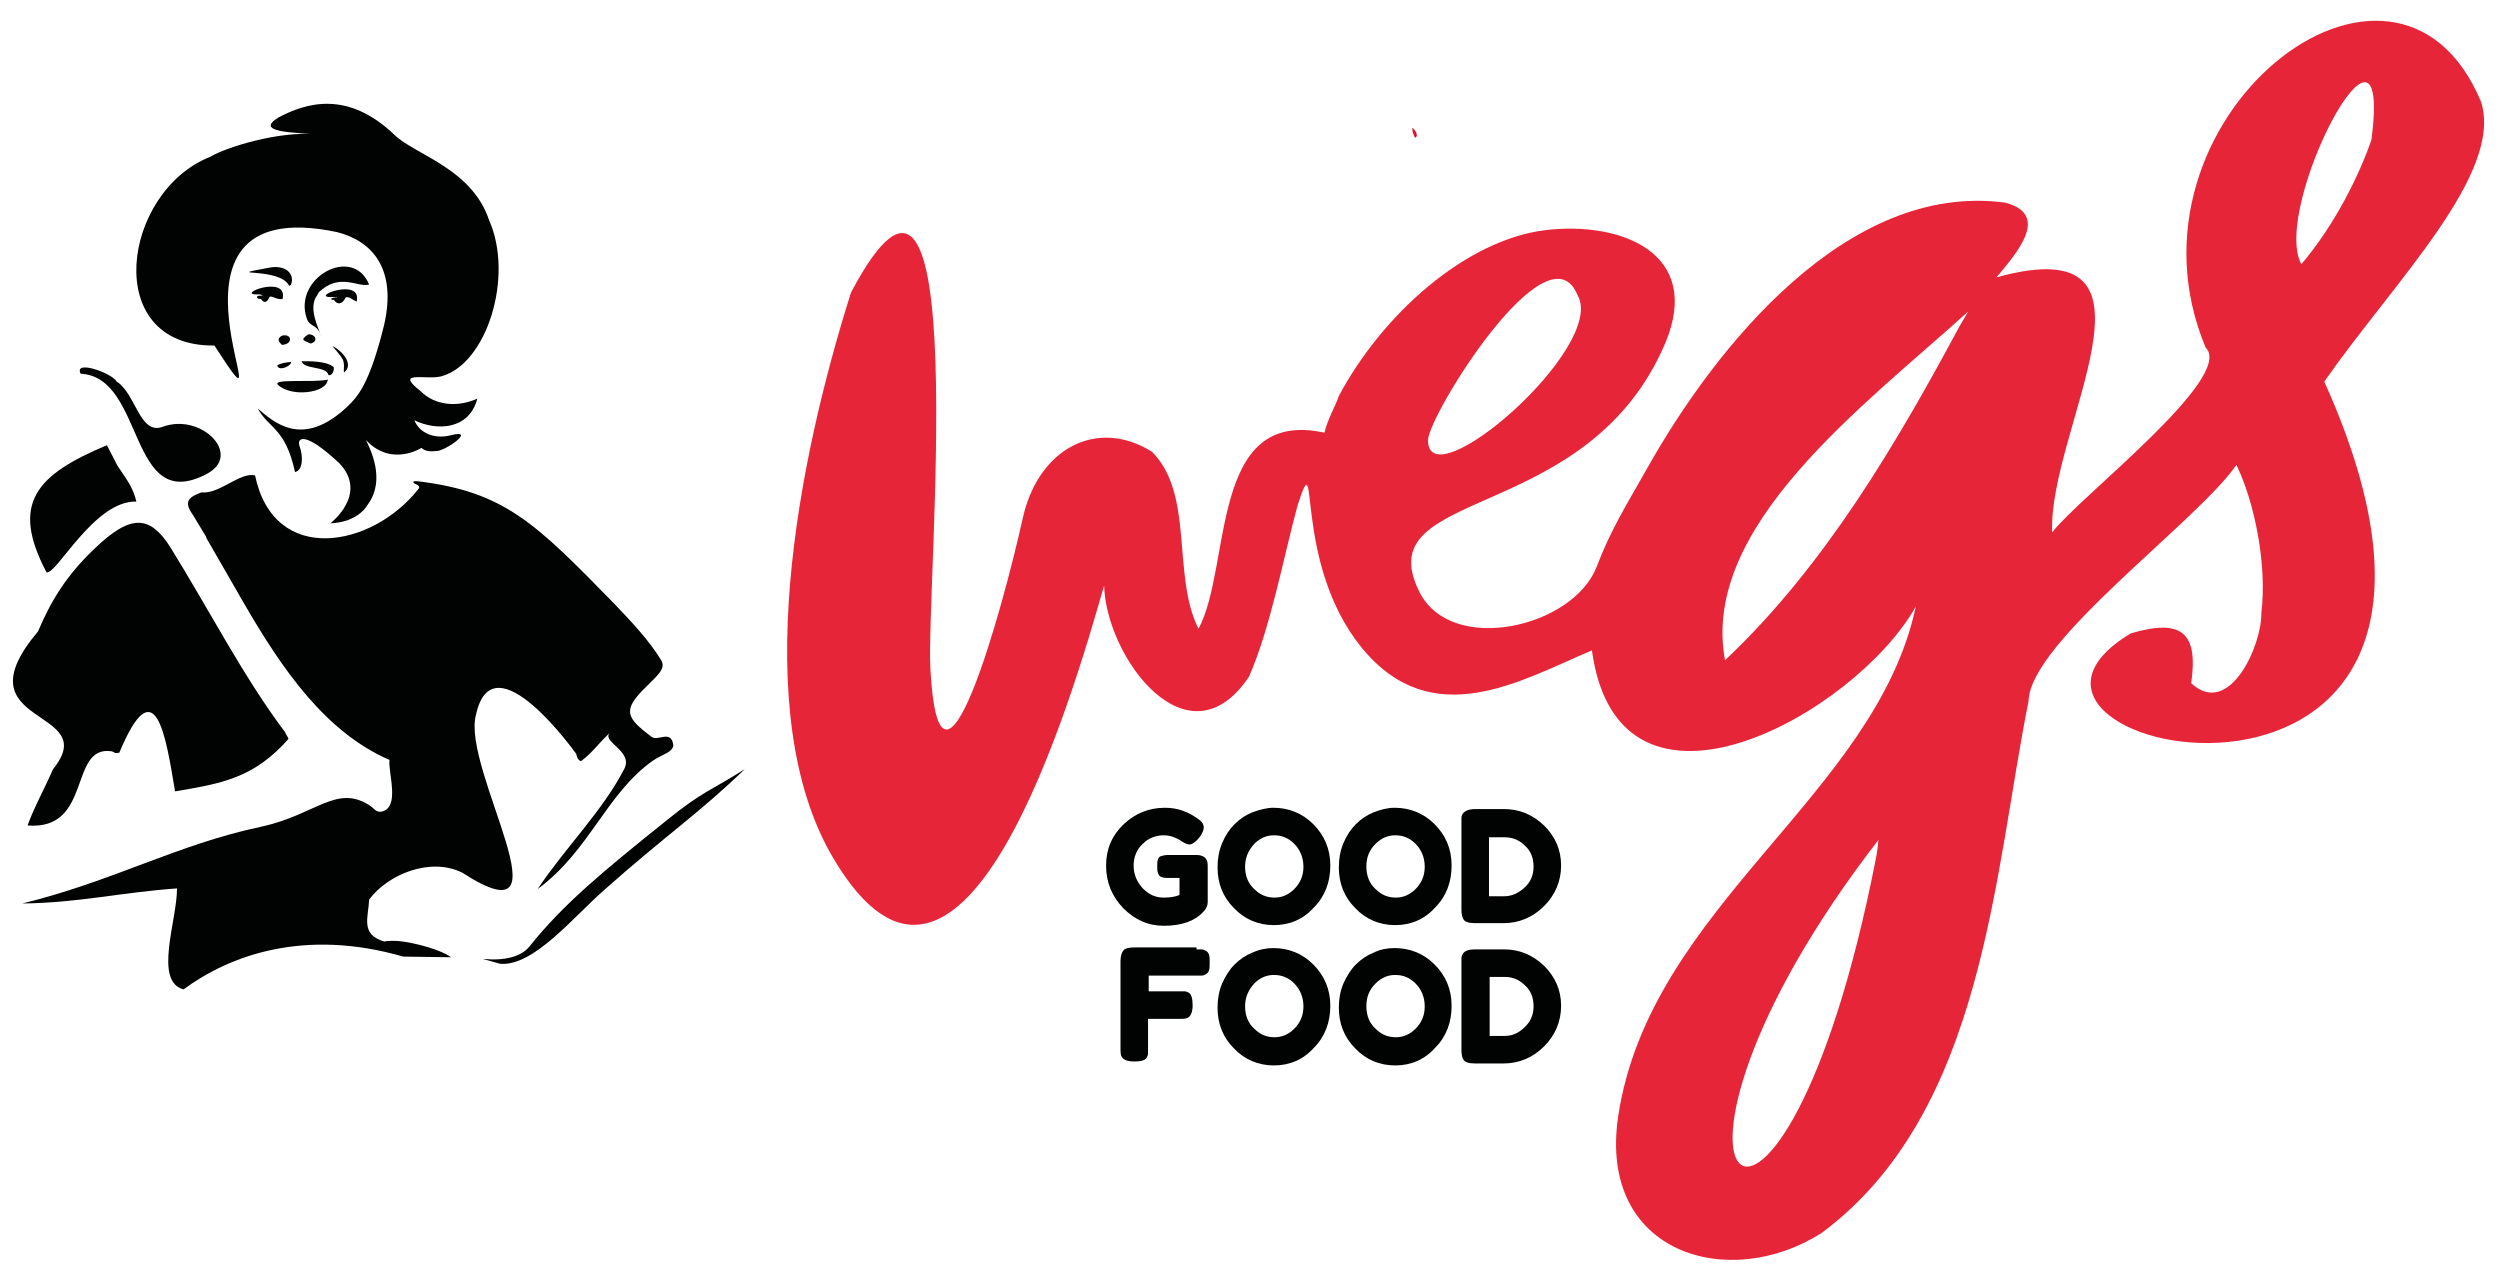 <?xml version="1.0" encoding="utf-8"?>
<!-- Generator: Adobe Illustrator 27.3.1, SVG Export Plug-In . SVG Version: 6.00 Build 0)  -->
<svg version="1.1" id="Warstwa_1" xmlns="http://www.w3.org/2000/svg" xmlns:xlink="http://www.w3.org/1999/xlink" x="0px" y="0px"
	 viewBox="0 0 381.3 194.2" style="enable-background:new 0 0 381.3 194.2;" xml:space="preserve">
<style type="text/css">
	
		.st0{clip-path:url(#SVGID_00000006685060770911879970000017545259854876533906_);fill-rule:evenodd;clip-rule:evenodd;fill:#E40D2A;}
	
		.st1{clip-path:url(#SVGID_00000006685060770911879970000017545259854876533906_);fill-rule:evenodd;clip-rule:evenodd;fill:#E62539;}
	.st2{clip-path:url(#SVGID_00000006685060770911879970000017545259854876533906_);fill:#010202;}
</style>
<g>
	<defs>
		<rect id="SVGID_1_" x="-107.2" y="-200.1" width="595.3" height="595.3"/>
	</defs>
	<clipPath id="SVGID_00000067939675747122646640000005878402154223822213_">
		<use xlink:href="#SVGID_1_"  style="overflow:visible;"/>
	</clipPath>
	
		<path style="clip-path:url(#SVGID_00000067939675747122646640000005878402154223822213_);fill-rule:evenodd;clip-rule:evenodd;fill:#E40D2A;" d="
		M215.4,19.5c0,0.7,0.2,1,0.4,1.5C216.5,20.8,215.8,19.7,215.4,19.5"/>
	
		<path style="clip-path:url(#SVGID_00000067939675747122646640000005878402154223822213_);fill-rule:evenodd;clip-rule:evenodd;fill:#E62539;" d="
		M378.4,15.5c-13.1-31.3-56.5,2.8-42,37.5C341,57.5,317,75.9,313,81.2c-0.7-15.6,19.8-46.7-8.5-38.9c3.1-3.7,8.3-9.6,1.3-11.4
		c-24.1-3.2-44.2,22.1-54.5,40.4c-3.1,5.5-5.6,9.4-7.8,15.2c-3.6,9.2-22.1,13.5-27,3.8c-8.2-16.3,25.6-9.9,37.5-38
		c5.7-13.6-6.6-18.6-18.3-17.2c-12.2,1.5-24.9,12.9-31.5,25.3c-0.5,1.5-1.7,3.5-2.2,5.6c-17.6-3.9-14.1,20.4-19.2,29.9
		c-4.1-8.1-0.6-20.5-7.1-27c-8.3-5.2-17.3-0.6-19.7,10.1c-3.1,14-12.7,48.8-14.1,23c-0.7-12.5,6.8-93.1-12.1-57.4
		c-8.1,25.6-15.8,64.2-2.7,86.3c19.7,33.3,36.4-24.5,41.3-41.6c0.3,11,12.8,27.8,22.1,13.9c3.3-7.5,5.3-18.4,7.4-26.1
		c3.5-10.8-0.9,8.6,9.8,21.7c10.8,13.2,24.4,4.9,35.1,0.4c4.1,29.9,40.2,9.7,49.4-6.7c-6.1,28.8-40.6,45.7-45.4,77.8
		c-3.1,21,17,26.8,31.1,17.7c24.7-18.4,26.2-54.7,31.5-81.1c0.2-9,25.9-27.5,31.7-36c2.8,5.8,4.7,15.3,3.8,22.6
		c0.1,4.9-4.9,16.1-10.7,10.7c1.1-7.7-1.4-9.9-9.2-7.6c-30.4,18.2,64,38.3,29.5-38.4C365.1,43,381.9,26.5,378.4,15.5 M217.8,67.1
		C218,63.1,236.1,34,240.6,45C245.2,52.9,217.7,76.6,217.8,67.1 M286.1,131c-14.5,74-41.1,50.8,0.4-2.9
		C286.4,129.1,286.3,130.1,286.1,131 M298.9,49.7c-9.4,17.5-20.5,36.6-35.8,51c-3.8-20.4,21.2-38.8,37.1-53.2
		C299.8,48.2,299.3,49,298.9,49.7 M361.7,21.3c-1.9,5.5-5.6,13-10.7,19C346.3,31.6,364.9-3.6,361.7,21.3"/>
	<path style="clip-path:url(#SVGID_00000067939675747122646640000005878402154223822213_);fill:#010202;" d="M32.7,52.7
		C45.1,71.9,20,28.8,51.4,35.4c5.5,1.4,9.1,5.7,7.2,14.1c-2.3,9.4-4.2,11.1-5.5,12.4c-7,6.7-11.4,2.4-13.8,0.4
		c1.8,3.2,4.2,2.9,5.7,9.7c1.3-0.3,1.2-2.6,0.7-3.9c-0.5-1.4,0.8-2.4,6.1,2.6c4.4,4.7-1.4,9.1-1.4,9.1s4,0.1,5.8-3
		c2.6-3.7,0.3-8.3-0.4-9.7c3.9,4.2,8.5,1.2,8.5,1.2s0.5,0.7,2.1,0.5c1.3,0.2,6.5-3.5,2.3-2.4c-2.4,0.6-4.7-0.3-5.5-2.3
		c3.5,1.7,8.4,1.4,9.6-3.3c-3.1,1.4-6.5,1-8.6-1.1c-4.2-3.3,0.8-1.7,3.1-2.3c7-1.9,11.1-15.3,7.3-23.8c-2.6-7.9-11.3-10-14.4-13
		c-7.2-6.9-13.5-4.9-17.7-2.7c-3.8,2.3,2.3,2.3,5.9,2.6c-5.8-0.6-14,2-16.3,3.4C18.6,29.2,15.3,52.9,32.7,52.7"/>
	<path style="clip-path:url(#SVGID_00000067939675747122646640000005878402154223822213_);fill:#010202;" d="M41.2,40.8
		c-8.1,1.5,1.5-0.2,2.9,2.8c0.1-0.1,0.3-0.1,0.3-0.2C45,41.7,43.5,40.4,41.2,40.8"/>
	<path style="clip-path:url(#SVGID_00000067939675747122646640000005878402154223822213_);fill:#010202;" d="M56.3,43.4
		c-2.5-6.1-11.7-1-9.5,5.2c0.5,1.4,1.6,0.7,2.3,2.9c-0.5-1.4-2.2-4.6-0.7-6.5l0.2-0.4C51.8,41.5,54.6,43.9,56.3,43.4"/>
	<path style="clip-path:url(#SVGID_00000067939675747122646640000005878402154223822213_);fill:#010202;" d="M40.2,45.4
		c0,0.1-0.2,0.2-0.4,0.2c0.4,0.6,0.9,0.7,1.3-0.3c0.3-0.3,1.2,0.5,2,0.3c0.9-3.9-7.7-0.5-3.6-0.7c0,0,0,0,0,0c0.1,0,0.1,0,0.2,0
		C40,45.1,40.2,45.2,40.2,45.4"/>
	<path style="clip-path:url(#SVGID_00000067939675747122646640000005878402154223822213_);fill:#010202;" d="M43,51.2
		c-0.9,0.5-0.4,1,0,1.4C44.8,52.5,44.5,50.8,43,51.2"/>
	<path style="clip-path:url(#SVGID_00000067939675747122646640000005878402154223822213_);fill:#010202;" d="M47.4,52.4
		c1.3-0.4,0.6-1.5-0.4-1.4C45.7,51.9,46.3,51.9,47.4,52.4"/>
	<path style="clip-path:url(#SVGID_00000067939675747122646640000005878402154223822213_);fill:#010202;" d="M52.7,56.6
		c1.3-1.4-1.1-3.5-2-3.8c0.7,0.8,1.3,1.5,1.5,1.9C52.8,55.6,52.1,57.3,52.7,56.6"/>
	<path style="clip-path:url(#SVGID_00000067939675747122646640000005878402154223822213_);fill:#010202;" d="M50.1,57.2
		c0.5,0.2,0.9-0.6,0.8-1.2c-1.1-1-4-0.9-4.9-0.9C46.4,56.4,49.8,55.8,50.1,57.2"/>
	<path style="clip-path:url(#SVGID_00000067939675747122646640000005878402154223822213_);fill:#010202;" d="M44.4,55.2
		c-1,0.1-1.5,0.2-2.1,0.5C42.4,56.7,44.4,55.9,44.4,55.2"/>
	<path style="clip-path:url(#SVGID_00000067939675747122646640000005878402154223822213_);fill:#010202;" d="M31.5,72.3
		c5.6-2.9-0.8-9.4-6.7-7.2c-3.5,1.3-4.1-5.1-7-6.9c-0.7-1.3-6.6-3.4-5.5-1.2C22.2,57.5,19.5,78.6,31.5,72.3"/>
	<path style="clip-path:url(#SVGID_00000067939675747122646640000005878402154223822213_);fill:#010202;" d="M42.4,58.7
		c2,1.9,7.4,1.3,7.6-0.8C47.8,58.4,41.4,57.7,42.4,58.7"/>
	<path style="clip-path:url(#SVGID_00000067939675747122646640000005878402154223822213_);fill:#010202;" d="M20.8,76.5
		c-0.5-2.1-1.3-3.1-2.9-5.5l-1.6-3.1C5.6,72.4,1.5,76.7,7.1,87.3C8.6,87.7,14.4,76.3,20.8,76.5"/>
	<path style="clip-path:url(#SVGID_00000067939675747122646640000005878402154223822213_);fill:#010202;" d="M8.1,117.3
		c-1.5,3.4-2.8,5.6-3.9,8.6c10,0.8,6.2-12.4,12.9-11.3c0.6,0.3,0.4,0.3,1.1,0.2c5.5-13.2,7.1-2.5,8.5,5.9c7.1-1.2,12-2,17.3-8
		c-0.1-0.4-0.4-0.6-0.5-1C37.1,103.2,31.9,93,26,83.5c-3.1-4.9-6-5.2-11.6,0.2c-4.3,4.1-6.6,7.9-8.6,12.6
		C-6.6,111,15.8,107.8,8.1,117.3"/>
	<path style="clip-path:url(#SVGID_00000067939675747122646640000005878402154223822213_);fill:#010202;" d="M101.7,125.1
		c-9.6,7.7-15.7,12.7-20.9,19.2c-3,3.8-11.4,0.7-4.5,2.7c5.1,0.4,11.1-7.1,15.9-11.3c9.1-8.1,14.6-11.8,21.4-18.4
		C108.6,120.5,107.1,120.7,101.7,125.1"/>
	<path style="clip-path:url(#SVGID_00000067939675747122646640000005878402154223822213_);fill:#010202;" d="M70.5,133.1
		c17.2,11.1-0.2-15.8,2.1-24.1c2.6-11.9,15.3,6,15.3,6s0.1,0.9,0.7,1.1c1.8-1.3,2.8-2.9,4.5-4.4c-1.6,1.4,3.6,2.8,2.1,5.6
		c-3.3,6.4-9,12-13.2,18.3c7.9-5.8,10.5-14.6,17.6-19.6c1.5-1,2.9-1.2,3.1-2.3c-0.3-2.5-2.3-0.6-3.3-1.3c-4-3-4.5-4.1-0.8-7.7
		c1.8-1.8,2.9-2.7,2.3-3.9c-1.7-2.9-4.7-6.1-7-8.5C81.7,79.8,77,75,63.7,73.4c-1.2-0.1-0.4,0.4-0.4,0.4s1,0.3,0.5,0.8
		c-7,8.9-22,11.8-24.9-2.1c-2.4-0.5-5.4,2.9-8.2,2.6c-1.8,0.7-2.8,1.3-1.3,3.4l2,3.3l0.1,0.3l5.7,9.9c5.9,10.2,12.5,19.7,22.2,23.9
		c-0.2,2.1,1.7,7.4-1.3,7.9c-0.8,0.1-1.1-0.6-1.8-1c-5-3.2-8.2,1.5-16.5,3.3c-12.8,2.7-22.5,8.3-36.4,11.7
		c8.6-0.1,15.1-1.7,23.6-2.3c0,4.9-3.6,14.2,1,15.4c6.9-5.1,18.3-9.4,33.5-5l7.3,0.1c-2.1-1.5-7.3-2.6-8.9-2.5c-0.5,0-0.9,0-1.3,0.1
		c-3.7-1.1-2.4-3.7-2.3-6.4C59.2,133.3,65.7,130.7,70.5,133.1"/>
	<path style="clip-path:url(#SVGID_00000067939675747122646640000005878402154223822213_);fill:#010202;" d="M54.4,46
		c0.9-3.9-7.7-0.5-3.6-0.7c0,0,0.1,0,0.1,0c0.3,0,0.5,0,0.5,0.1s-0.2,0.2-0.5,0.3c0.5,0.8,1.3,0.8,1.8-0.3
		C53.1,45.1,53.7,45.7,54.4,46"/>
	<path style="clip-path:url(#SVGID_00000067939675747122646640000005878402154223822213_);fill:#010202;" d="M39.2,45.3
		c0,0.2,0.2,0.3,0.5,0.3c0.1,0,0.1,0,0.2,0c0.2,0,0.4-0.1,0.4-0.2c0-0.2-0.2-0.3-0.5-0.3c-0.1,0-0.1,0-0.2,0
		C39.3,45.1,39.2,45.2,39.2,45.3"/>
	<path style="clip-path:url(#SVGID_00000067939675747122646640000005878402154223822213_);fill:#010202;" d="M51.5,45.5
		c0-0.1-0.3-0.2-0.5-0.1c-0.1,0-0.1,0-0.1,0c-0.2,0.1-0.4,0.1-0.4,0.2c0,0.1,0.3,0.2,0.5,0.1c0,0,0,0,0,0
		C51.3,45.7,51.5,45.6,51.5,45.5"/>
	<path style="clip-path:url(#SVGID_00000067939675747122646640000005878402154223822213_);fill:#010202;" d="M178.2,130.4h4.2
		c0.9,0,1.4,0.3,1.6,0.7c0.2,0.3,0.2,0.7,0.2,1.3v5.2c0,0.5-0.2,1-0.7,1.5c-1.3,1.4-3.3,2.1-6,2.1c-2.4,0-4.4-0.9-6.2-2.7
		c-1.7-1.8-2.6-3.9-2.6-6.5c0-2.5,0.9-4.6,2.7-6.3c1.8-1.7,3.9-2.5,6.3-2.5c1.9,0,3.6,0.6,5.3,1.9c0.4,0.3,0.6,0.7,0.6,1.1
		c0,0.4-0.2,0.8-0.5,1.3c-0.6,0.8-1.2,1.3-1.7,1.3c-0.3,0-0.8-0.2-1.5-0.7c-0.7-0.4-1.5-0.7-2.4-0.7c-1.2,0-2.3,0.4-3.2,1.3
		c-0.9,0.8-1.4,2-1.4,3.3c0,1.4,0.5,2.5,1.4,3.5c1,1,2,1.4,3.2,1.4c0.9,0,1.7-0.1,2.4-0.4v-2.6h-1.9c-0.5,0-0.8-0.1-1-0.2
		c-0.2-0.1-0.3-0.3-0.4-0.6c-0.1-0.2-0.1-0.6-0.1-1c0-0.4,0-0.8,0.1-1c0.1-0.3,0.2-0.4,0.4-0.5C177.3,130.5,177.7,130.4,178.2,130.4
		"/>
	<path style="clip-path:url(#SVGID_00000067939675747122646640000005878402154223822213_);fill:#010202;" d="M194.2,123.2
		c2.3,0,4.4,0.8,6.1,2.5c1.7,1.7,2.6,3.8,2.6,6.3c0,2.5-0.8,4.7-2.5,6.4c-1.6,1.8-3.7,2.7-6.1,2.7s-4.5-0.9-6.1-2.6
		c-1.7-1.7-2.5-3.8-2.5-6.2c0-1.3,0.2-2.5,0.7-3.7c0.5-1.2,1.1-2.1,1.9-2.9c0.8-0.8,1.7-1.4,2.7-1.8
		C192.1,123.5,193.2,123.2,194.2,123.2 M189.9,132.2c0,1.4,0.5,2.6,1.4,3.4c0.9,0.9,1.9,1.3,3.1,1.3c1.1,0,2.1-0.4,3-1.3
		c0.9-0.9,1.4-2,1.4-3.4c0-1.4-0.5-2.6-1.4-3.5c-0.9-0.9-1.9-1.3-3.1-1.3c-1.1,0-2.1,0.4-3,1.3C190.4,129.7,189.9,130.8,189.9,132.2
		"/>
	<path style="clip-path:url(#SVGID_00000067939675747122646640000005878402154223822213_);fill:#010202;" d="M212.7,123.2
		c2.3,0,4.4,0.8,6.1,2.5c1.7,1.7,2.6,3.8,2.6,6.3c0,2.5-0.8,4.7-2.5,6.4c-1.6,1.8-3.7,2.7-6.1,2.7s-4.5-0.9-6.1-2.6
		c-1.7-1.7-2.5-3.8-2.5-6.2c0-1.3,0.2-2.5,0.7-3.7c0.5-1.2,1.1-2.1,1.9-2.9c0.8-0.8,1.7-1.4,2.7-1.8
		C210.5,123.5,211.6,123.2,212.7,123.2 M208.4,132.2c0,1.4,0.5,2.6,1.4,3.4c0.9,0.9,1.9,1.3,3.1,1.3c1.1,0,2.1-0.4,3-1.3
		c0.9-0.9,1.4-2,1.4-3.4c0-1.4-0.5-2.6-1.4-3.5c-0.9-0.9-1.9-1.3-3.1-1.3c-1.1,0-2.1,0.4-3,1.3C208.8,129.7,208.4,130.8,208.4,132.2
		"/>
	<path style="clip-path:url(#SVGID_00000067939675747122646640000005878402154223822213_);fill:#010202;" d="M225,123.4l4.4,0
		c2.3,0,4.3,0.8,6.1,2.5c1.7,1.7,2.6,3.7,2.6,6.1c0,2.4-0.9,4.5-2.6,6.2c-1.7,1.7-3.8,2.6-6.2,2.6H225c-1,0-1.6-0.2-1.8-0.6
		c-0.2-0.3-0.3-0.8-0.3-1.5v-13.2c0-0.4,0-0.7,0-0.8c0-0.2,0.1-0.4,0.2-0.6C223.4,123.7,224,123.4,225,123.4 M232.5,135.4
		c0.9-0.8,1.4-1.9,1.4-3.2c0-1.3-0.4-2.4-1.3-3.2c-0.9-0.9-1.9-1.3-3.2-1.3h-2.3v9h2.3C230.6,136.7,231.6,136.2,232.5,135.4"/>
	<path style="clip-path:url(#SVGID_00000067939675747122646640000005878402154223822213_);fill:#010202;" d="M182.5,144.8
		c0.4,0,0.6,0,0.8,0c0.2,0,0.4,0.1,0.6,0.2c0.2,0.1,0.4,0.3,0.5,0.6c0.1,0.3,0.1,0.7,0.1,1.2c0,0.5,0,0.9-0.1,1.2
		c-0.1,0.3-0.3,0.5-0.5,0.6c-0.2,0.1-0.4,0.2-0.6,0.2c-0.2,0-0.5,0-0.8,0h-7.3v2.4h4.7c0.4,0,0.7,0,0.8,0c0.2,0,0.4,0.1,0.6,0.2
		c0.4,0.2,0.6,0.9,0.6,1.9c0,1.1-0.3,1.8-0.9,2c-0.3,0.1-0.7,0.1-1.2,0.1h-4.7v4.5c0,0.4,0,0.7,0,0.8c0,0.2-0.1,0.4-0.2,0.6
		c-0.2,0.4-0.8,0.6-1.9,0.6c-1.1,0-1.8-0.3-2-0.9c-0.1-0.3-0.1-0.7-0.1-1.2v-13.2c0-0.8,0.2-1.4,0.5-1.7c0.3-0.3,0.9-0.4,1.7-0.4
		H182.5z"/>
	<path style="clip-path:url(#SVGID_00000067939675747122646640000005878402154223822213_);fill:#010202;" d="M194.2,144.6
		c2.3,0,4.4,0.8,6.1,2.5c1.7,1.7,2.6,3.8,2.6,6.3c0,2.5-0.8,4.7-2.5,6.4c-1.6,1.8-3.7,2.7-6.1,2.7s-4.5-0.9-6.1-2.6
		c-1.7-1.7-2.5-3.8-2.5-6.2c0-1.3,0.2-2.5,0.7-3.7c0.5-1.1,1.1-2.1,1.9-2.9c0.8-0.8,1.7-1.4,2.7-1.8
		C192.1,144.8,193.2,144.6,194.2,144.6 M189.9,153.5c0,1.4,0.5,2.6,1.4,3.4c0.9,0.9,1.9,1.3,3.1,1.3c1.1,0,2.1-0.4,3-1.3
		c0.9-0.9,1.4-2,1.4-3.4c0-1.4-0.5-2.6-1.4-3.5c-0.9-0.9-1.9-1.3-3.1-1.3c-1.1,0-2.1,0.4-3,1.3C190.4,151,189.9,152.1,189.9,153.5"
		/>
	<path style="clip-path:url(#SVGID_00000067939675747122646640000005878402154223822213_);fill:#010202;" d="M212.7,144.6
		c2.3,0,4.4,0.8,6.1,2.5c1.7,1.7,2.6,3.8,2.6,6.3c0,2.5-0.8,4.7-2.5,6.4c-1.6,1.8-3.7,2.7-6.1,2.7s-4.5-0.9-6.1-2.6
		c-1.7-1.7-2.5-3.8-2.5-6.2c0-1.3,0.2-2.5,0.7-3.7c0.5-1.1,1.1-2.1,1.9-2.9c0.8-0.8,1.7-1.4,2.7-1.8
		C210.5,144.8,211.6,144.6,212.7,144.6 M208.4,153.5c0,1.4,0.5,2.6,1.4,3.4c0.9,0.9,1.9,1.3,3.1,1.3c1.1,0,2.1-0.4,3-1.3
		c0.9-0.9,1.4-2,1.4-3.4c0-1.4-0.5-2.6-1.4-3.5c-0.9-0.9-1.9-1.3-3.1-1.3c-1.1,0-2.1,0.4-3,1.3C208.8,151,208.4,152.1,208.4,153.5"
		/>
	<path style="clip-path:url(#SVGID_00000067939675747122646640000005878402154223822213_);fill:#010202;" d="M225,144.8l4.4,0
		c2.3,0,4.3,0.8,6.1,2.5c1.7,1.7,2.6,3.7,2.6,6.1c0,2.4-0.9,4.5-2.6,6.2c-1.7,1.7-3.8,2.6-6.2,2.6H225c-1,0-1.6-0.2-1.8-0.6
		c-0.2-0.3-0.3-0.8-0.3-1.5v-13.2c0-0.4,0-0.7,0-0.8c0-0.2,0.1-0.4,0.2-0.6C223.4,145,224,144.8,225,144.8 M232.5,156.7
		c0.9-0.8,1.4-1.9,1.4-3.2c0-1.3-0.4-2.4-1.3-3.2c-0.9-0.9-1.9-1.3-3.1-1.3h-2.3v9h2.3C230.6,158,231.6,157.6,232.5,156.7"/>
</g>
</svg>
